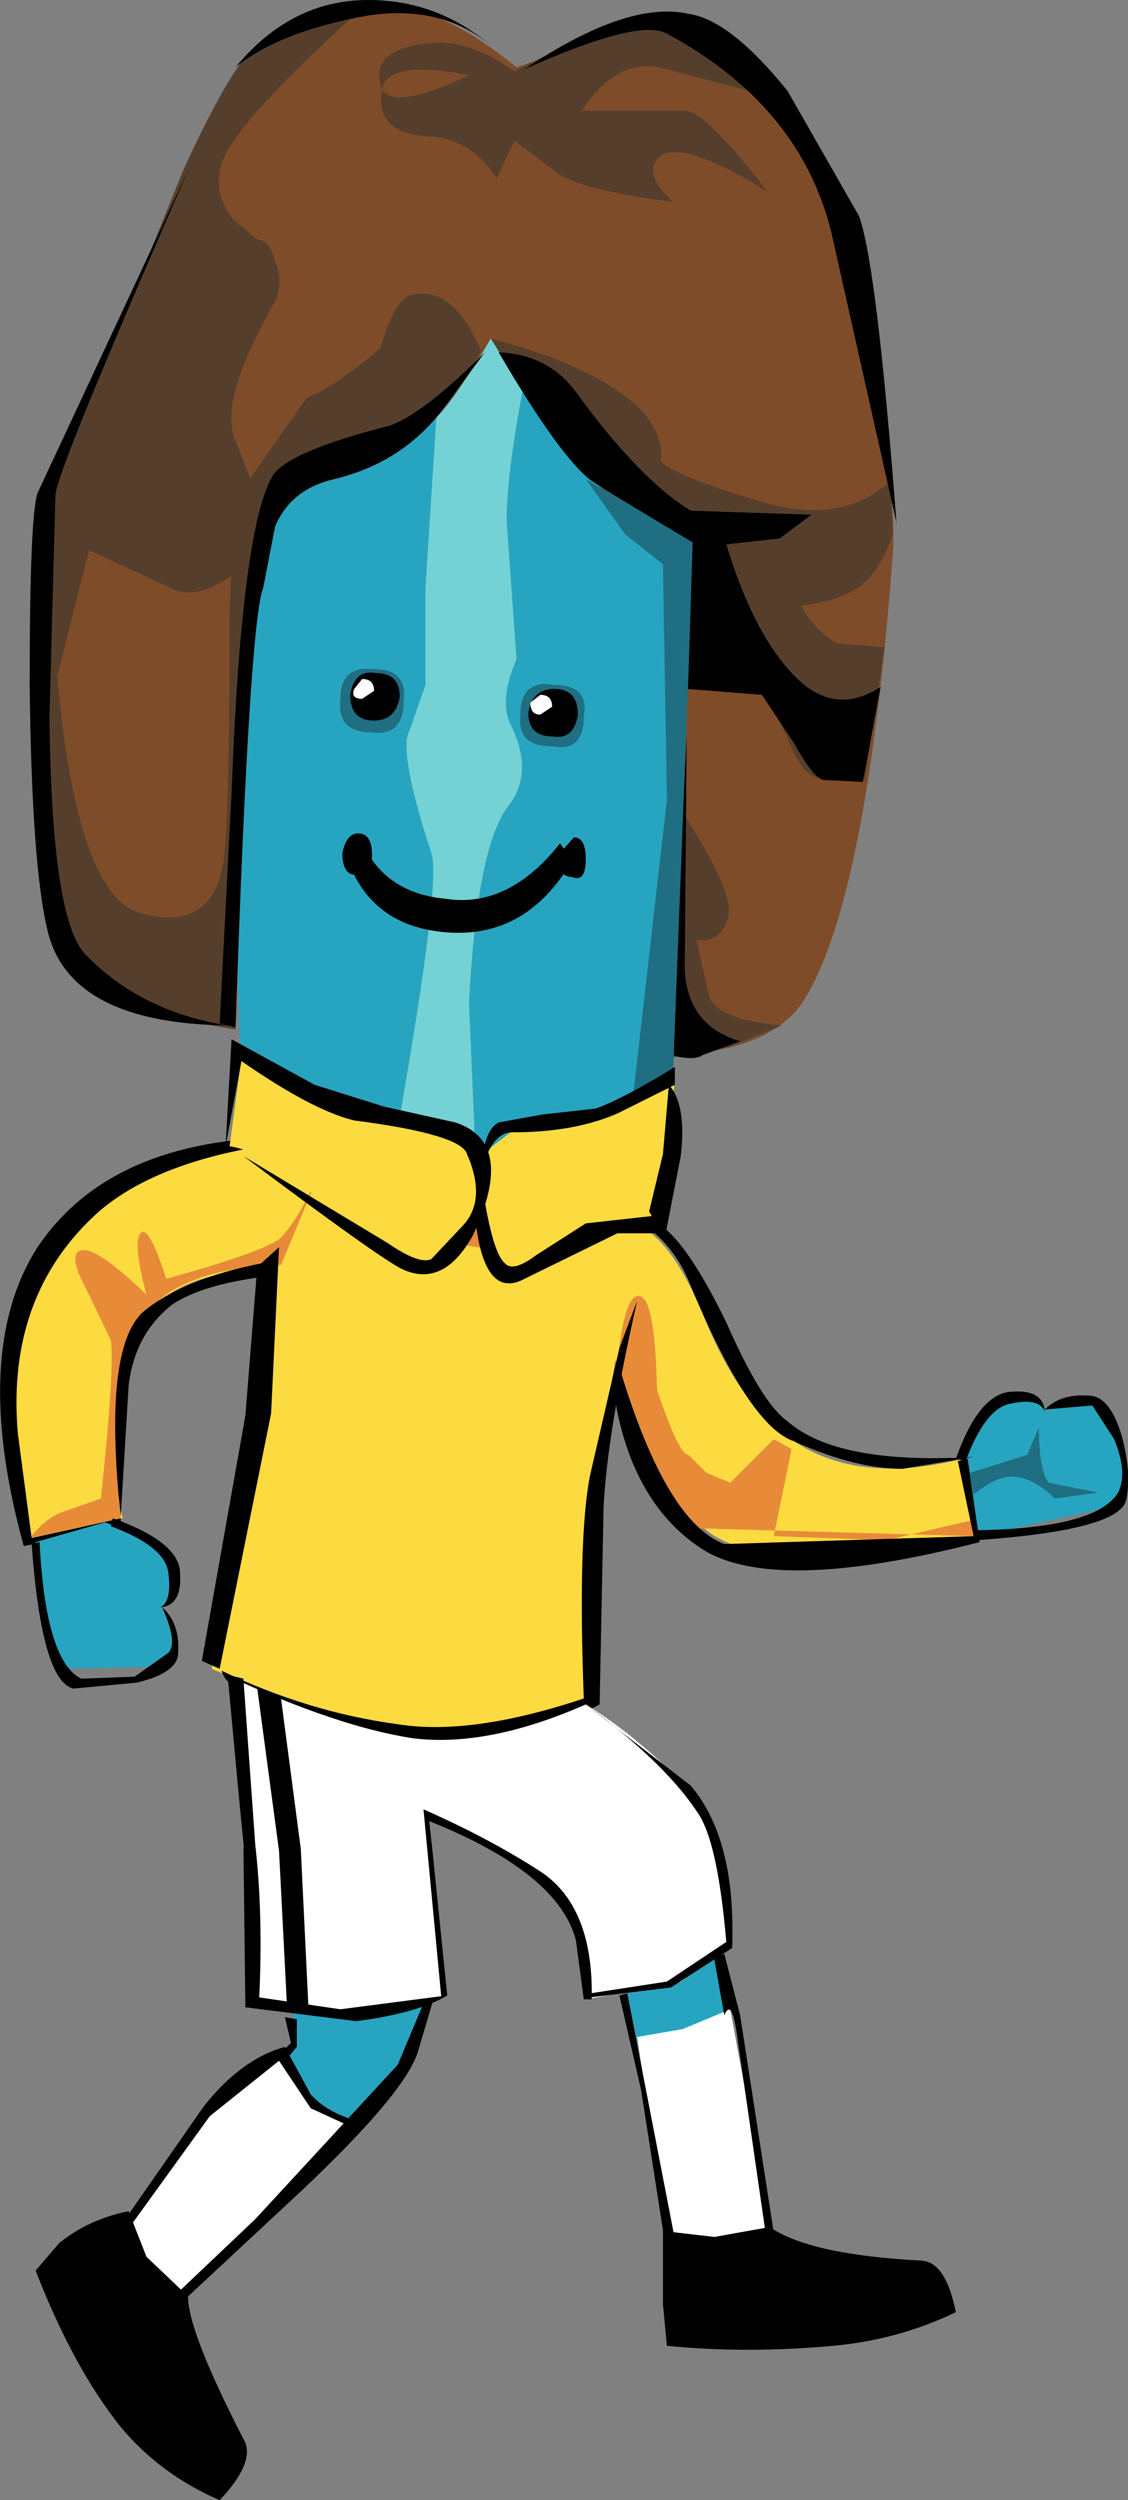 <?xml version="1.0" encoding="UTF-8" standalone="no"?>
<svg xmlns:xlink="http://www.w3.org/1999/xlink" height="63.15px" width="28.5px" xmlns="http://www.w3.org/2000/svg">
  <rect width="100%" height="100%" fill="#808080" stroke="none"/>
  <g transform="matrix(1.0, 0.0, 0.0, 1.0, 14.25, 31.6)">
    <path d="M-3.2 -2.1 Q-7.4 -2.5 -8.15 -4.3 -8.55 -13.0 -7.8 -19.95 -7.5 -22.4 -5.7 -23.9 -4.05 -25.2 -1.85 -25.15 0.35 -25.1 1.9 -23.65 3.6 -22.1 3.75 -19.35 3.8 -17.7 2.65 -3.3 1.0 -1.75 -3.2 -2.1" fill="#27a5c0" fill-rule="evenodd" stroke="none"/>
    <path d="M-4.2 -3.1 Q-3.1 -9.35 -3.35 -10.05 -4.2 -12.65 -3.9 -13.15 L-3.5 -14.3 -3.5 -15.3 -3.5 -16.75 -3.05 -23.8 -0.65 -23.65 Q-1.45 -20.05 -1.45 -18.45 L-1.2 -14.95 Q-1.65 -13.9 -1.35 -13.3 -0.75 -12.1 -1.4 -11.25 -2.2 -10.25 -2.4 -6.25 L-2.2 -1.6 -3.75 -1.65 -4.2 -3.1" fill="#75d2d4" fill-rule="evenodd" stroke="none"/>
    <path d="M-5.65 -13.95 Q-5.65 -14.8 -4.8 -14.7 -3.95 -14.7 -4.05 -13.9 -4.05 -13.0 -4.85 -13.1 -5.75 -13.1 -5.65 -13.95" fill="#206e81" fill-rule="evenodd" stroke="none"/>
    <path d="M-5.4 -14.05 Q-5.3 -14.7 -4.75 -14.6 -4.15 -14.6 -4.15 -14.0 -4.25 -13.4 -4.8 -13.4 -5.4 -13.4 -5.4 -14.05" fill="#000000" fill-rule="evenodd" stroke="none"/>
    <path d="M-5.3 -14.2 L-5.1 -14.45 Q-4.8 -14.45 -4.8 -14.15 L-5.1 -13.95 Q-5.4 -13.95 -5.3 -14.2" fill="#ffffff" fill-rule="evenodd" stroke="none"/>
    <path d="M-1.1 -13.55 Q-1.1 -14.45 -0.25 -14.3 0.65 -14.3 0.5 -13.5 0.5 -12.6 -0.3 -12.75 -1.2 -12.75 -1.1 -13.55" fill="#206e81" fill-rule="evenodd" stroke="none"/>
    <path d="M-0.9 -13.6 Q-0.8 -14.2 -0.25 -14.2 0.35 -14.2 0.35 -13.55 0.25 -12.9 -0.3 -13.0 -0.9 -13.0 -0.9 -13.6" fill="#000000" fill-rule="evenodd" stroke="none"/>
    <path d="M-0.85 -13.85 L-0.6 -14.05 Q-0.3 -14.05 -0.3 -13.75 L-0.6 -13.55 Q-0.85 -13.55 -0.85 -13.85" fill="#ffffff" fill-rule="evenodd" stroke="none"/>
    <path d="M-5.15 -10.45 Q-4.6 -9.05 -3.0 -8.9 -1.4 -8.65 -0.1 -10.3 L0.2 -9.85 Q-0.95 -7.9 -2.95 -8.05 -5.0 -8.2 -5.55 -10.15 L-5.15 -10.45" fill="#000000" fill-rule="evenodd" stroke="none"/>
    <path d="M-5.6 -10.05 Q-5.5 -10.55 -5.2 -10.55 -4.85 -10.55 -4.85 -10.0 -4.85 -9.5 -5.25 -9.5 -5.6 -9.5 -5.6 -10.05" fill="#000000" fill-rule="evenodd" stroke="none"/>
    <path d="M0.2 -9.45 Q-0.15 -9.45 -0.15 -10.0 L0.25 -10.45 Q0.55 -10.45 0.55 -9.9 0.55 -9.3 0.2 -9.45" fill="#000000" fill-rule="evenodd" stroke="none"/>
    <path d="M-12.55 -8.75 Q-13.2 -10.45 -13.1 -13.65 -13.1 -16.4 -12.75 -17.6 L-11.0 -23.05 -8.85 -28.7 Q-8.3 -29.85 -6.85 -30.65 -5.5 -31.5 -4.3 -31.45 -2.9 -31.3 -1.2 -29.9 1.2 -30.75 2.55 -30.65 3.5 -30.6 4.7 -29.45 5.85 -28.4 6.45 -27.15 7.05 -25.75 7.7 -22.5 8.45 -19.0 8.3 -17.5 7.65 -8.95 6.1 -6.4 5.3 -5.05 2.7 -4.95 2.75 -8.25 2.95 -9.45 L3.2 -18.9 Q1.2 -19.0 0.1 -20.2 L-1.85 -23.05 Q-2.85 -21.3 -3.65 -20.7 -4.45 -20.15 -5.85 -19.75 -6.85 -19.5 -7.95 -17.75 L-8.3 -5.65 Q-11.75 -6.2 -12.55 -8.75" fill="#7f4c29" fill-rule="evenodd" stroke="none"/>
    <path d="M-12.85 -15.1 Q-12.4 -9.1 -10.75 -8.55 -8.9 -8.0 -8.6 -9.85 -8.45 -11.0 -8.45 -16.1 -8.35 -18.85 -8.05 -19.35 L-6.5 -21.55 Q-5.75 -21.85 -4.65 -22.8 -4.25 -24.1 -3.85 -24.15 -2.8 -24.4 -2.1 -22.75 -3.1 -20.7 -4.6 -20.05 L-6.1 -19.5 -7.15 -18.9 Q-7.8 -18.1 -7.95 -15.25 L-8.3 -5.6 Q-12.1 -6.15 -12.65 -8.5 -13.25 -10.85 -13.0 -16.05 L-12.85 -15.1" fill="#553f2c" fill-rule="evenodd" stroke="none"/>
    <path d="M5.1 -14.05 L3.1 -14.2 3.25 -17.85 1.25 -19.05 Q0.2 -19.7 -1.85 -23.05 0.25 -22.5 1.4 -21.7 2.55 -20.9 2.45 -19.95 2.75 -19.6 4.9 -18.95 7.0 -18.3 8.25 -19.45 L8.3 -18.1 Q8.05 -17.3 7.6 -16.9 7.15 -16.45 6.0 -16.3 6.3 -15.7 6.9 -15.35 L8.1 -15.25 7.6 -11.9 6.4 -11.95 Q6.0 -12.05 5.65 -12.95 L5.1 -14.05" fill="#553f2c" fill-rule="evenodd" stroke="none"/>
    <path d="M3.35 -7.85 L3.65 -6.5 Q3.8 -5.85 5.5 -5.7 L4.15 -5.15 2.75 -4.9 3.05 -11.0 Q4.3 -9.05 4.15 -8.45 4.0 -7.8 3.35 -7.85" fill="#553f2c" fill-rule="evenodd" stroke="none"/>
    <path d="M-12.85 -19.35 L-9.6 -27.35 Q-8.3 -30.15 -7.8 -30.35 L-5.15 -31.35 Q-8.65 -28.2 -8.7 -27.25 -8.8 -26.6 -8.35 -26.05 L-7.75 -25.55 Q-7.45 -25.55 -7.3 -25.0 -7.05 -24.4 -7.35 -23.9 -8.65 -21.6 -8.35 -20.6 L-7.7 -18.95 -8.05 -17.35 Q-9.2 -16.3 -10.05 -16.8 L-12.0 -17.7 -12.95 -13.95 Q-13.25 -17.9 -12.85 -19.35" fill="#553f2c" fill-rule="evenodd" stroke="none"/>
    <path d="M-4.6 -29.35 Q-4.95 -30.35 -3.45 -30.5 -2.45 -30.65 -1.25 -29.8 1.0 -31.0 2.35 -30.9 3.65 -30.8 4.7 -29.3 L2.4 -29.9 Q1.3 -30.1 0.45 -28.8 L3.1 -28.8 Q3.6 -28.75 5.15 -26.75 3.15 -28.0 2.5 -27.7 1.9 -27.3 2.75 -26.5 0.4 -26.8 -0.2 -27.25 L-1.25 -28.05 -1.7 -27.1 Q-2.3 -28.05 -3.35 -28.15 -4.8 -28.2 -4.6 -29.35 -4.3 -28.8 -2.4 -29.7 -4.45 -30.1 -4.6 -29.35" fill="#553f2c" fill-rule="evenodd" stroke="none"/>
    <path d="M-8.3 -5.65 L-8.7 -5.75 -8.4 -11.55 Q-8.15 -18.3 -7.35 -19.6 -6.95 -20.2 -4.4 -20.85 -3.55 -21.15 -2.0 -22.7 L-3.15 -21.15 Q-4.15 -19.9 -5.8 -19.5 -6.9 -19.25 -7.3 -18.3 L-7.6 -16.75 Q-7.95 -15.9 -8.3 -5.65" fill="#000000" fill-rule="evenodd" stroke="none"/>
    <path d="M5.0 -14.05 L3.1 -14.2 3.2 -17.9 0.7 -19.45 Q-0.1 -20.05 -1.65 -22.7 -0.4 -22.65 0.3 -21.7 1.9 -19.5 3.2 -18.7 L6.25 -18.6 5.45 -18.0 4.1 -17.85 Q4.8 -15.55 5.85 -14.5 6.85 -13.5 8.0 -14.25 L7.55 -11.85 6.55 -11.9 Q6.3 -11.95 5.8 -12.85 L5.0 -14.05" fill="#000000" fill-rule="evenodd" stroke="none"/>
    <path d="M3.05 -7.15 Q3.1 -5.7 4.45 -5.3 L3.5 -4.95 Q3.3 -4.8 2.7 -4.95 L3.1 -13.05 3.05 -7.15" fill="#000000" fill-rule="evenodd" stroke="none"/>
    <path d="M-1.85 -30.45 Q-3.1 -31.5 -5.0 -31.2 -7.2 -30.8 -8.3 -29.9 -6.9 -31.6 -4.95 -31.6 -3.2 -31.6 -1.85 -30.45" fill="#000000" fill-rule="evenodd" stroke="none"/>
    <path d="M-13.05 -8.1 Q-13.45 -9.75 -13.5 -14.3 -13.5 -18.6 -13.3 -19.15 L-9.45 -27.4 Q-12.8 -19.75 -12.85 -19.1 L-13.0 -13.5 Q-12.95 -8.4 -12.1 -7.5 -10.7 -6.05 -8.5 -5.7 -12.5 -5.75 -13.05 -8.1" fill="#000000" fill-rule="evenodd" stroke="none"/>
    <path d="M3.15 -31.25 Q4.2 -31.1 5.65 -29.3 L7.45 -26.15 Q7.9 -24.95 8.4 -18.4 L6.75 -25.75 Q5.95 -28.95 2.6 -30.75 1.9 -31.15 -1.0 -29.85 1.6 -31.6 3.15 -31.25" fill="#000000" fill-rule="evenodd" stroke="none"/>
    <path d="M2.75 -4.35 L2.35 -4.2 1.75 -3.95 2.6 -11.4 2.5 -17.35 1.55 -18.1 0.55 -19.5 1.75 -18.8 3.25 -17.9 3.15 -14.7 2.75 -4.35" fill="#206e81" fill-rule="evenodd" stroke="none"/>
    <path d="M-4.0 20.45 L-5.3 22.1 -9.65 26.3 -10.65 25.4 -11.05 24.5 -9.4 22.2 Q-8.9 21.55 -6.85 20.05 L-6.85 19.3 -6.5 18.85 -8.05 13.35 Q-8.45 11.65 -8.1 9.95 -5.0 11.3 -3.95 11.55 L0.1 11.05 2.05 12.8 Q3.25 13.75 3.6 15.2 L3.85 17.75 Q4.0 19.4 5.15 24.75 L4.45 25.4 2.7 25.65 2.0 20.65 1.5 18.3 1.0 17.7 Q0.95 17.3 1.2 16.85 L-0.55 15.2 -3.65 14.0 -3.35 18.2 Q-3.2 19.1 -4.0 20.45" fill="#27a5c0" fill-rule="evenodd" stroke="none"/>
    <path d="M-4.1 12.0 Q-6.05 11.8 -8.9 10.55 L-7.9 5.15 Q-7.45 3.05 -7.35 0.55 -9.6 0.35 -10.75 1.8 -11.9 3.2 -11.15 6.75 L-13.5 7.25 Q-14.2 4.2 -13.5 1.15 -12.8 -1.95 -6.8 -2.9 0.65 -1.9 2.2 -0.45 2.9 0.1 3.55 1.7 4.25 3.4 5.1 4.2 6.85 6.05 10.05 5.25 L10.4 7.2 Q5.9 8.3 3.9 7.25 2.5 6.5 1.3 2.75 L0.75 6.1 0.55 11.35 Q-1.75 12.25 -4.1 12.0" fill="#fcdb40" fill-rule="evenodd" stroke="none"/>
    <path d="M-5.4 -2.45 L-0.2 -1.75 1.5 -0.9 Q-0.75 0.2 -2.5 -0.15 -4.25 -0.45 -5.4 -2.45" fill="#e78b39" fill-rule="evenodd" stroke="none"/>
    <path d="M-13.5 7.25 Q-13.1 6.75 -12.7 6.6 L-11.7 6.25 Q-11.35 2.95 -11.45 2.25 L-12.1 0.9 Q-12.5 0.15 -12.25 0.0 -11.9 -0.2 -10.55 1.1 -10.9 -0.2 -10.7 -0.45 -10.5 -0.7 -10.05 0.7 -7.7 0.05 -7.2 -0.3 -6.75 -0.7 -6.15 -2.05 L-7.15 0.35 Q-10.2 0.45 -10.85 2.1 -11.55 3.7 -11.2 6.75 L-13.5 7.25" fill="#e78b39" fill-rule="evenodd" stroke="none"/>
    <path d="M3.3 7.0 Q2.05 5.65 1.35 2.8 1.55 0.95 1.95 1.15 2.3 1.3 2.35 3.5 2.9 5.15 3.15 5.15 L3.6 5.6 4.2 5.85 5.3 4.75 5.75 5.0 5.3 7.2 8.15 7.3 10.3 6.8 10.35 7.2 3.3 7.0" fill="#e78b39" fill-rule="evenodd" stroke="none"/>
    <path d="M-8.7 10.55 L-9.15 10.35 -8.05 4.15 -7.75 0.4 -7.2 -0.1 -7.4 4.1 -8.7 10.55" fill="#000000" fill-rule="evenodd" stroke="none"/>
    <path d="M10.05 5.4 Q10.45 3.85 11.25 3.65 11.95 3.5 12.15 4.05 13.15 3.3 13.65 4.15 14.75 5.9 13.65 6.5 L10.45 7.2 10.05 5.4" fill="#27a5c0" fill-rule="evenodd" stroke="none"/>
    <path d="M-11.2 6.7 Q-11.65 2.5 -10.65 1.55 -9.65 0.7 -7.6 0.3 L-7.6 0.65 Q-9.15 0.85 -9.9 1.35 -10.85 2.1 -11.0 3.4 L-11.2 6.7" fill="#000000" fill-rule="evenodd" stroke="none"/>
    <path d="M-5.95 -2.85 Q-9.95 -2.55 -11.75 -1.0 -14.1 1.1 -13.8 4.6 L-13.45 7.25 -11.2 6.75 -11.2 6.95 -13.65 7.45 Q-15.0 2.55 -13.3 -0.1 -11.25 -3.15 -5.95 -2.85" fill="#000000" fill-rule="evenodd" stroke="none"/>
    <path d="M-8.65 10.6 Q-6.45 11.65 -4.2 11.95 -2.35 12.25 0.5 11.3 0.35 7.3 0.65 5.7 L1.4 2.45 1.85 1.25 Q1.1 4.55 1.0 6.45 L0.9 11.45 Q-2.0 13.0 -5.2 12.25 -8.45 11.4 -8.65 10.6" fill="#000000" fill-rule="evenodd" stroke="none"/>
    <path d="M1.45 3.1 Q2.6 6.85 4.05 7.4 L10.35 7.2 9.95 5.3 10.2 5.25 10.5 7.35 Q5.25 8.7 3.45 7.5 1.65 6.3 1.25 3.5 L1.45 3.1" fill="#000000" fill-rule="evenodd" stroke="none"/>
    <path d="M0.35 -1.4 L0.55 -1.55 Q1.05 -1.5 2.45 -0.65 3.15 -0.15 4.1 1.8 5.0 3.85 5.65 4.3 6.9 5.4 10.35 5.2 L8.55 5.5 Q7.35 5.5 5.8 4.8 4.65 4.4 3.15 0.75 2.45 -0.9 0.35 -1.4" fill="#000000" fill-rule="evenodd" stroke="none"/>
    <path d="M10.15 5.3 L9.9 5.25 Q10.5 3.55 11.35 3.55 12.1 3.5 12.15 4.05 12.0 3.7 11.3 3.85 10.65 3.95 10.15 5.3" fill="#000000" fill-rule="evenodd" stroke="none"/>
    <path d="M10.45 7.3 L10.45 7.05 Q13.45 7.0 14.0 6.1 14.25 5.6 13.9 4.75 L13.35 3.9 12.15 4.0 Q12.55 3.6 13.25 3.65 13.8 3.65 14.1 4.7 14.35 5.65 14.2 6.3 14.0 7.05 10.45 7.3" fill="#000000" fill-rule="evenodd" stroke="none"/>
    <path d="M-11.6 6.85 Q-10.05 7.35 -9.8 8.05 -9.65 8.8 -10.2 9.0 -9.4 10.0 -10.25 10.5 L-12.65 10.55 Q-13.0 9.9 -13.35 7.35 L-11.6 6.85" fill="#27a5c0" fill-rule="evenodd" stroke="none"/>
    <path d="M-11.45 6.95 L-11.4 6.75 Q-9.7 7.35 -9.7 8.15 -9.65 8.95 -10.2 9.0 -9.9 8.85 -10.0 8.1 -10.1 7.45 -11.45 6.95" fill="#000000" fill-rule="evenodd" stroke="none"/>
    <path d="M-12.4 11.05 Q-13.2 10.85 -13.45 7.4 L-13.25 7.35 Q-13.1 10.35 -12.2 10.8 L-10.85 10.75 -10.0 10.15 Q-9.75 9.9 -10.15 9.0 -9.7 9.4 -9.75 10.15 -9.75 10.65 -10.8 10.9 L-12.4 11.05" fill="#000000" fill-rule="evenodd" stroke="none"/>
    <path d="M10.35 6.15 L10.25 5.6 11.7 5.15 12.0 4.45 Q12.0 5.55 12.25 5.85 L13.5 6.1 12.4 6.25 Q11.9 5.75 11.4 5.7 10.95 5.65 10.35 6.15" fill="#206e81" fill-rule="evenodd" stroke="none"/>
    <path d="M-8.45 10.75 Q-5.75 12.0 -3.85 12.3 -1.95 12.55 0.55 11.45 1.85 12.25 3.1 13.55 4.35 14.95 4.25 17.5 L2.95 18.45 0.55 18.9 Q0.45 17.05 -0.25 16.2 -0.95 15.4 -3.4 14.35 L-3.0 18.8 -4.85 19.35 -8.0 19.1 Q-7.85 17.7 -8.05 15.7 L-8.45 10.75" fill="#ffffff" fill-rule="evenodd" stroke="none"/>
    <path d="M-5.25 19.45 L-8.05 19.1 -8.1 15.0 -8.5 10.7 -8.1 10.8 -7.8 15.0 Q-7.6 16.75 -7.7 18.85 L-5.65 19.15 -2.95 18.8 Q-3.7 19.25 -5.25 19.45" fill="#000000" fill-rule="evenodd" stroke="none"/>
    <path d="M-2.95 18.8 L-3.1 18.85 -3.55 14.1 Q-1.85 14.85 -0.55 15.7 0.75 16.6 0.7 18.9 L0.5 18.9 0.3 17.4 Q-0.15 15.7 -3.4 14.4 L-2.95 18.8" fill="#000000" fill-rule="evenodd" stroke="none"/>
    <path d="M4.25 17.6 L2.7 18.6 0.65 18.85 0.65 18.75 2.6 18.45 4.1 17.45 Q3.9 15.1 3.45 14.3 2.65 13.0 0.55 11.45 L3.2 13.5 Q4.35 14.85 4.25 17.6" fill="#000000" fill-rule="evenodd" stroke="none"/>
    <path d="M-7.0 19.05 L-7.2 15.15 -7.75 11.05 -7.15 11.3 -6.65 15.1 -6.45 19.25 -7.0 19.05" fill="#000000" fill-rule="evenodd" stroke="none"/>
    <path d="M-2.2 -1.3 Q-2.75 0.15 -3.4 0.2 -4.7 0.3 -6.35 -1.45 -7.35 -2.45 -8.45 -2.65 L-8.15 -4.85 Q-6.2 -3.7 -5.25 -3.5 L-2.9 -3.0 -2.2 -2.35 -1.35 -3.0 0.35 -3.2 Q1.55 -3.6 2.8 -4.3 L2.35 -0.65 0.2 0.0 Q-2.0 0.6 -2.05 0.0 L-2.2 -1.3" fill="#fcdb40" fill-rule="evenodd" stroke="none"/>
    <path d="M-3.35 0.2 L-2.55 -0.65 Q-1.95 -1.3 -2.45 -2.45 -2.6 -2.95 -5.3 -3.3 -6.35 -3.55 -8.15 -4.8 L-8.55 -2.65 -8.4 -5.35 -6.3 -4.2 -4.55 -3.65 -2.75 -3.25 Q-1.2 -2.75 -2.3 -0.4 -3.05 0.95 -4.1 0.45 -4.7 0.15 -8.1 -2.4 L-4.45 -0.2 Q-3.65 0.35 -3.35 0.2" fill="#000000" fill-rule="evenodd" stroke="none"/>
    <path d="M-2.1 -1.95 Q-2.05 -3.05 -1.65 -3.25 L-0.55 -3.45 0.8 -3.6 Q1.5 -3.85 2.8 -4.65 L2.8 -4.2 1.4 -3.5 Q0.3 -3.0 -1.3 -3.0 -1.85 -3.0 -2.1 -1.95" fill="#000000" fill-rule="evenodd" stroke="none"/>
    <path d="M-2.25 -0.9 L-2.25 -1.1 -2.05 -1.55 Q-1.8 0.05 -1.5 0.3 -1.3 0.55 -0.7 0.1 L0.55 -0.7 2.35 -0.9 2.35 -0.45 1.35 -0.45 -1.1 0.75 Q-2.05 1.15 -2.25 -0.9" fill="#000000" fill-rule="evenodd" stroke="none"/>
    <path d="M2.15 -1.0 L2.5 -2.45 2.65 -4.2 Q3.1 -3.7 2.95 -2.4 L2.55 -0.35 2.15 -1.0" fill="#000000" fill-rule="evenodd" stroke="none"/>
    <path d="M-5.2 22.1 L-6.75 23.7 -9.65 26.45 -10.6 25.7 -11.05 24.5 Q-9.25 21.75 -8.65 21.15 -8.0 20.55 -7.15 20.15 -6.9 21.0 -6.35 21.45 L-5.2 22.1" fill="#ffffff" fill-rule="evenodd" stroke="none"/>
    <path d="M-11.0 24.25 L-10.55 25.4 -9.5 26.4 Q-9.5 27.3 -8.05 30.1 -7.85 30.65 -8.7 31.55 -10.2 30.9 -11.2 29.7 -12.4 28.2 -13.35 25.75 L-12.75 25.05 Q-12.0 24.45 -11.0 24.25" fill="#000000" fill-rule="evenodd" stroke="none"/>
    <path d="M5.25 24.85 L4.0 25.1 2.65 25.05 2.2 22.25 1.85 19.85 3.0 19.65 4.2 19.15 5.25 24.85" fill="#ffffff" fill-rule="evenodd" stroke="none"/>
    <path d="M-5.1 22.0 L-5.2 22.2 -6.4 21.65 -7.2 20.45 -8.95 21.85 -10.9 24.55 -11.05 24.4 -9.1 21.6 Q-8.15 20.4 -7.05 20.1 L-6.4 21.3 Q-5.95 21.8 -5.1 22.0" fill="#000000" fill-rule="evenodd" stroke="none"/>
    <path d="M-9.55 26.45 L-9.75 26.3 -7.8 24.45 -4.2 20.55 -3.55 19.0 -3.3 18.9 -3.7 20.25 Q-4.05 21.3 -6.65 23.75 L-9.55 26.45" fill="#000000" fill-rule="evenodd" stroke="none"/>
    <path d="M-6.75 19.4 L-6.75 20.1 -7.0 20.4 -7.15 20.25 -6.9 20.0 -7.05 19.35 -6.75 19.4" fill="#000000" fill-rule="evenodd" stroke="none"/>
    <path d="M2.5 24.75 L3.8 24.9 5.2 24.65 Q6.2 25.35 9.05 25.5 9.65 25.55 9.9 26.8 8.45 27.5 6.8 27.65 4.6 27.85 2.6 27.65 L2.5 26.6 2.5 24.75" fill="#000000" fill-rule="evenodd" stroke="none"/>
    <path d="M1.6 18.75 L2.8 24.95 2.55 25.05 1.95 21.2 1.4 18.8 1.6 18.75" fill="#000000" fill-rule="evenodd" stroke="none"/>
    <path d="M3.8 17.9 Q3.9 17.8 4.05 17.75 L4.45 19.3 5.3 24.8 5.1 24.85 4.4 20.0 Q4.25 18.8 4.05 19.3 L3.8 17.9" fill="#000000" fill-rule="evenodd" stroke="none"/>
  </g>
</svg>
